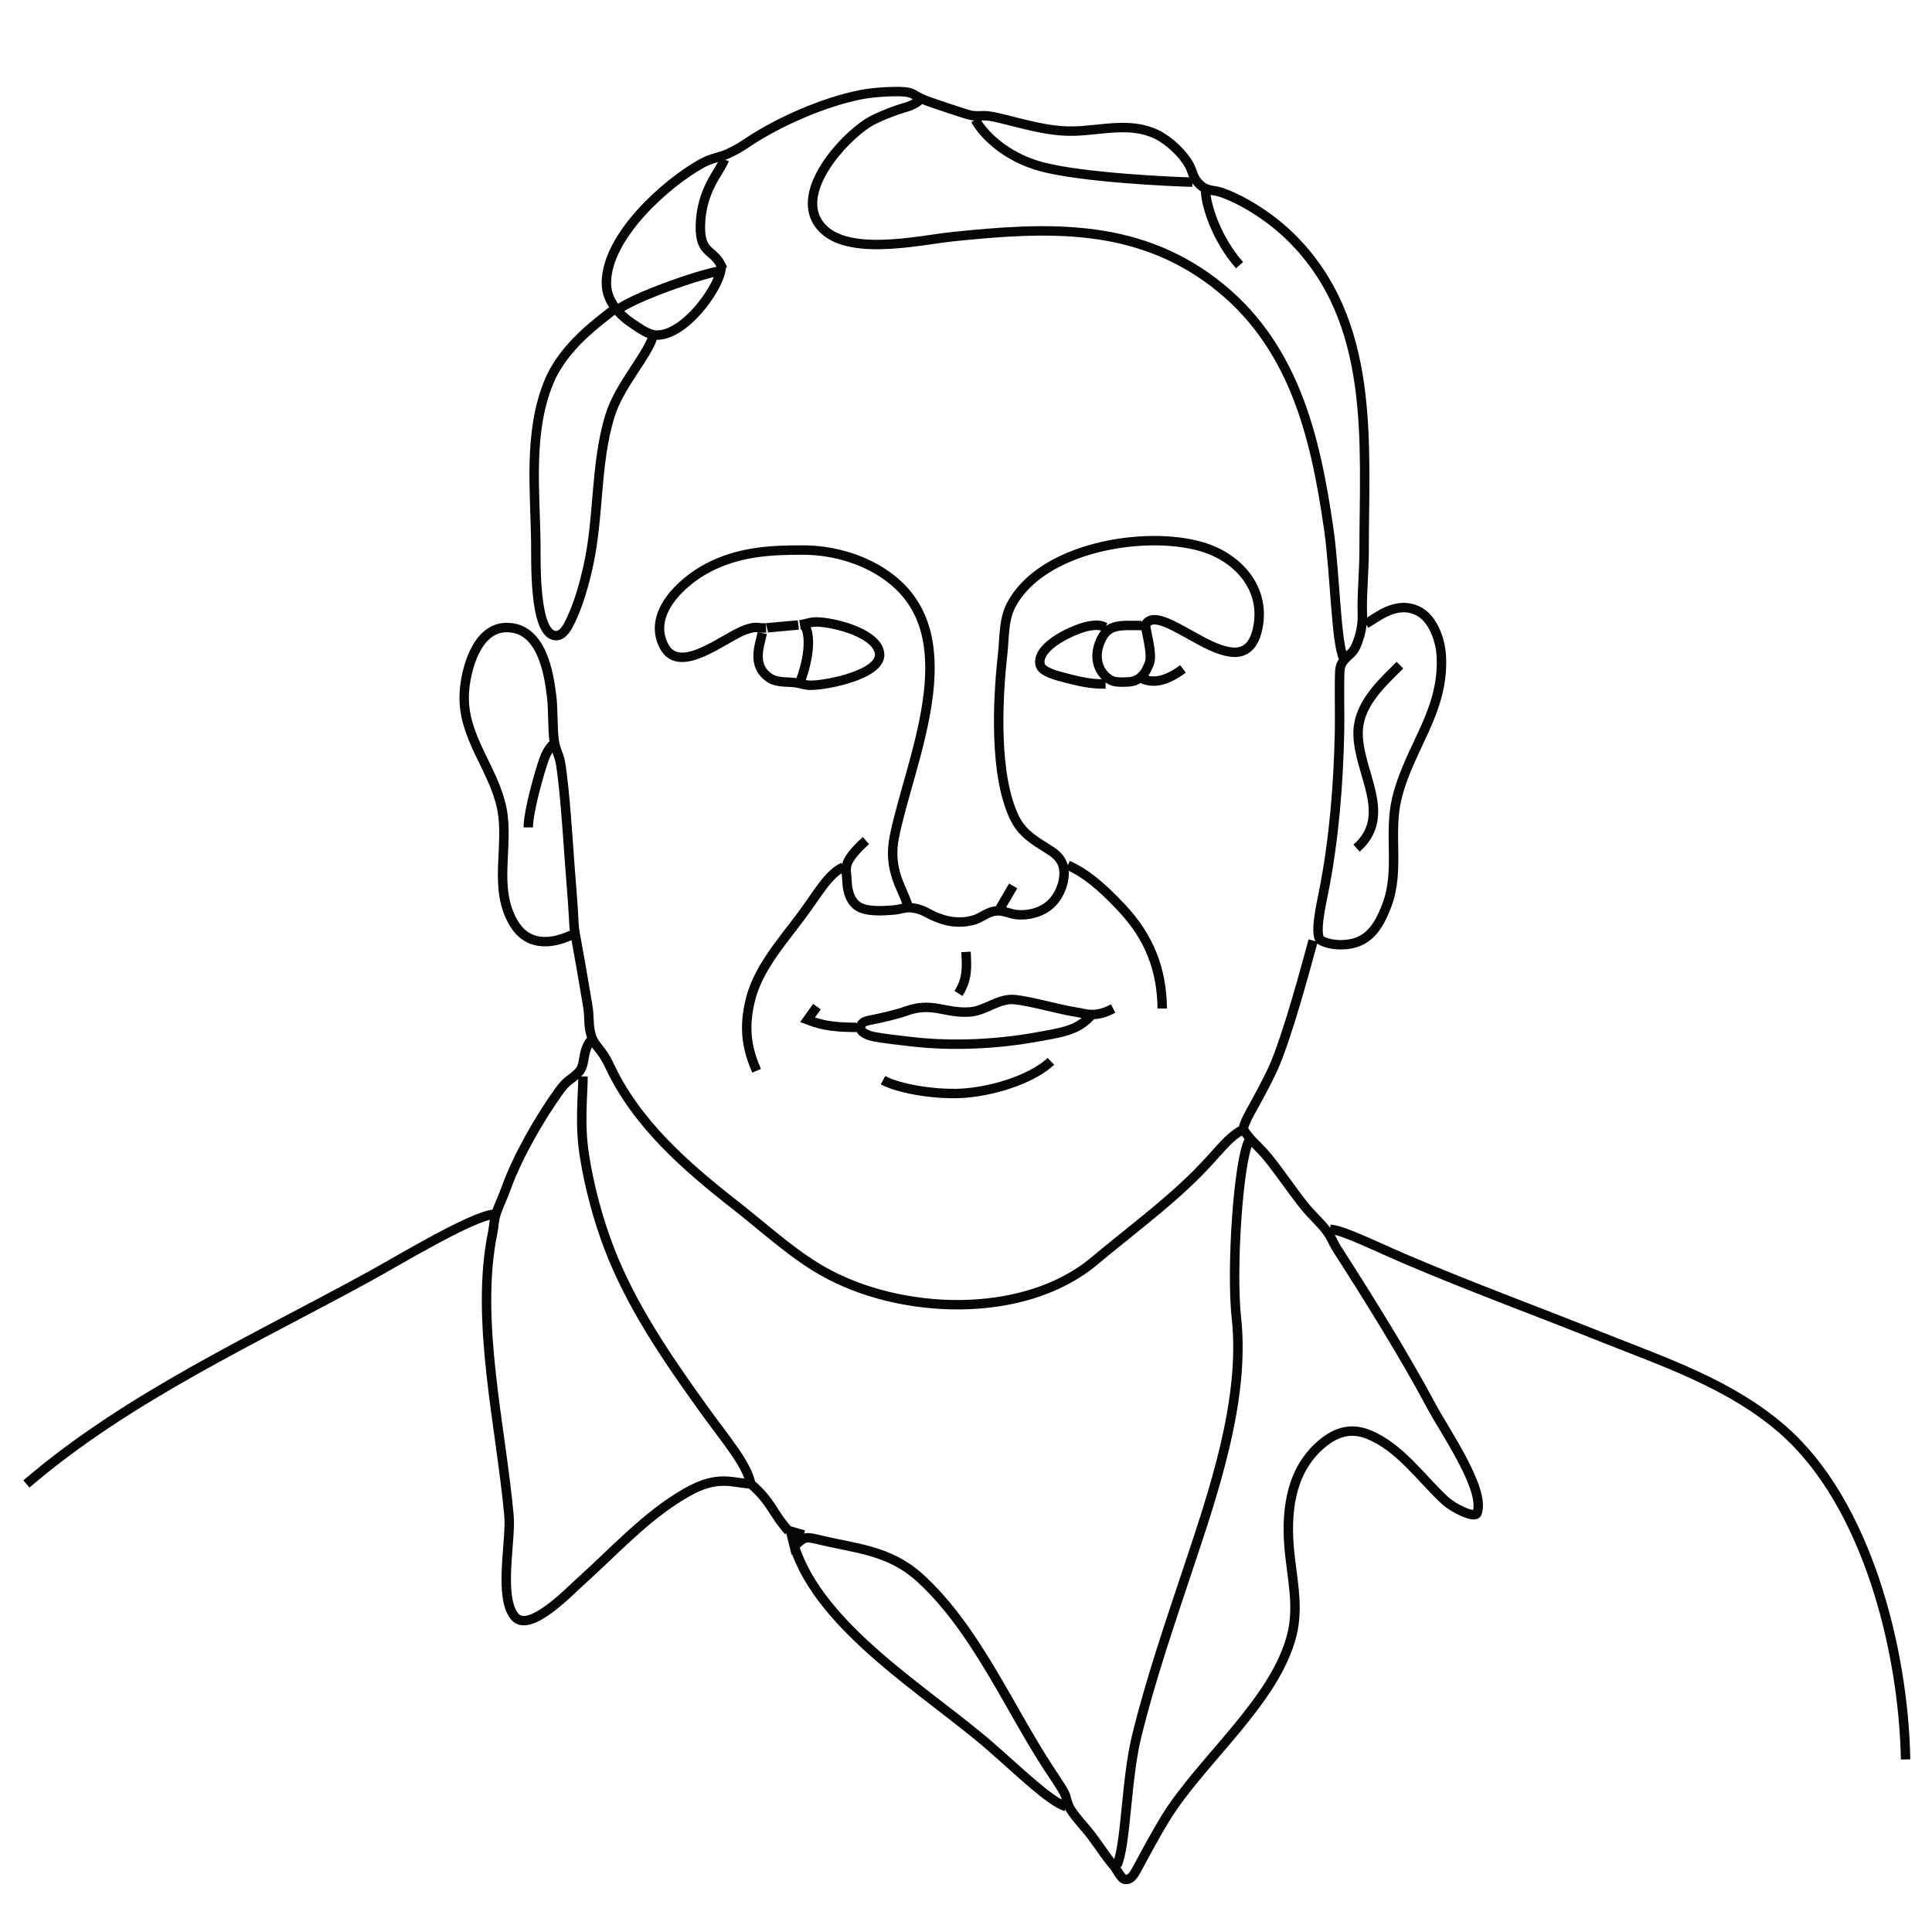 <?xml version="1.0" encoding="UTF-8" standalone="no"?>
<svg xmlns="http://www.w3.org/2000/svg" xmlns:svg="http://www.w3.org/2000/svg" version="1.1" id="svg1" width="1024" height="1024" viewBox="0 0 1024 1024" xml:space="preserve">
  <defs id="defs1">
    <linearGradient id="swatch1">
      <stop style="stop-color:#000000;stop-opacity:1;" offset="0" id="stop1"></stop>
    </linearGradient>
  </defs>
  <g id="g1">
    <path style="fill:none;stroke:#060606;stroke-width:5;stroke-dasharray:none" d="m 327,164.538 c 7.567,-6.512 43.762,-19.279 55,-21 -1.987,10.285 -19.134,34.224 -34,34.08 -4.143,-0.04 -8.535,-3.24 -13,-6.264 -3.443,-2.332 -5.88,-4.395 -8.584,-7.824 -2.907,-3.686 -5.133,-8.223 -5.024,-13.992 0.461,-24.417 31.153,-52.103 50.608,-62.95 5.343,-2.979 9.658,-3.146 14,-5.207 4.721,-2.241 6.151,-3.144 11,-6.347 16.052,-10.603 39.501,-20.916 59,-24.802 6.348,-1.265 14.904,-1.805 21,-1.682 7.812,0.157 6.554,2.002 14,4.826 2.729,1.035 22.127,7.592 24,7.82 6.016,0.734 5.303,-0.789 14,1.24 13.061,3.046 26.407,7.361 40,7.055 14.726,-0.332 30.014,-5.006 44,1.749 6.776,3.273 14.054,10.31 17.329,16.298 2.03,3.711 1.848,7.015 5.914,10.58 3.94,3.455 6.877,2.298 11.757,4.082 12.567,4.596 26.303,13.842 35.999,23.356 C 729.523,170.222 723,234.61 723,292.538 c 0,8.434 -1.001,21.116 -0.997,29 0.002,3.548 0.286,5.396 -0.115,9 -0.471,4.225 -1.519,8.083 -3.232,11.95 -1.578,3.56 -3.394,4.201 -5.874,6.945 -2.734,3.026 -2.653,5.174 -2.76,9.106 -0.195,7.21 0.121,21.092 -0.04,29 -0.57,28.052 -2.91,57.438 -8.382,85 -1.248,6.284 -5.297,23.837 -1.313,25.977 5.074,2.725 13.746,2.986 19.713,0.555 8.237,-3.355 12.25,-11.768 15.163,-19.532 6.757,-18.01 0.766,-37.655 5.107,-56 6.455,-27.277 25.327,-46.26 23.65,-76 -0.468,-8.298 -4.371,-19.543 -11.941,-23.499 -11.864,-6.199 -22.428,3.584 -27.979,6.499 M 488,52.538 c -1.63,1.282 -2.94,2.969 -9.001,4.649 -4.317,1.197 -14.494,5.079 -18.999,7.962 -13.485,8.631 -38.189,35.871 -26.138,53.338 12.695,18.401 52.768,8.861 71.138,6.955 49.56,-5.143 96.367,-7.477 138,24.029 42.527,32.181 54.117,81.007 61.282,131.067 3.251,22.712 3.859,59.748 7.718,68 M 517,63.538 c 3.474,6.679 15.149,19.491 35,24.818 21.547,5.782 69.681,7.985 80,8.182 m -248,-12 c -2.675,6.763 -12.366,16.204 -12.783,35 -0.357,16.099 7.707,12.04 11.783,23 m 256,-41 c 0.32,8.086 6.142,25.62 18,39 m -331,23 c -8.846,7.108 -27.201,19.793 -35.11,39 -11.013,26.747 -7.196,57.775 -6.883,86 0.094,8.424 -1.025,47.055 10.158,48.332 4.359,0.498 6.967,-5.105 8.489,-8.333 4.128,-8.757 6.851,-18.517 9.003,-27.999 5.958,-26.246 3.756,-54.451 11.582,-80 5.033,-16.431 19.544,-31.513 22.76,-42 m 113,267 c -2.255,1.927 -9.167,8.337 -10.223,13 -0.714,3.155 -0.012,3.896 0.122,8 0.138,4.249 1.02,10.104 5.23,13.396 4.707,3.68 14.573,2.802 19.871,2.357 3.656,-0.307 5.888,-1.717 10,-1.038 6.983,1.153 7.194,3.445 16,6.199 6.335,1.981 13.954,1.598 19,-0.971 3.038,-1.547 6.16,-3.758 10,-3.704 3.826,0.053 6.378,1.688 10,2.012 5.365,0.48 11.365,-0.775 15.992,-4.036 7.523,-5.301 10.835,-16.904 8.003,-23.194 -1.733,-3.848 -4.566,-5.723 -8.013,-7.862 -7.31,-4.537 -13.388,-8.317 -17.215,-16.159 -10.956,-22.447 -9.089,-62.464 -6.328,-87 0.977,-8.68 0.38,-18.068 4.584,-26 16.222,-30.602 70.996,-39.585 100.978,-30.742 19.506,5.753 34.283,22.49 29.493,43.742 -7.778,34.512 -51.041,-16.725 -59.315,-2.496 -0.56,0.963 4.008,15.612 2.011,20.495 -1.717,4.2 -2.648,5.999 -5.504,8.061 -2.39,1.726 -5.026,1.86 -7.685,1.914 -2.679,0.054 -5.443,0.093 -7.638,-1.234 -5.88,-3.556 -8.872,-11.132 -5.45,-19.737 4.013,-10.09 10.067,-9.003 22.088,-9.003 m -201,4 c -1.26,6.417 -5.989,17.319 4.1,23.937 3.782,2.481 10.221,1.836 13.9,2.417 3.013,0.476 4.455,1.344 8,1.308 8.954,-0.09 37.2,-5.851 36.214,-16.662 C 465.261,336.077 444.339,330.495 435,329.769 c -5.674,-0.441 -5.802,0.591 -11,1.416 0.171,-0.027 -18.953,1.69 -18,1.643 -4.619,0.227 -4.556,-1.269 -11,0.984 -10.793,3.774 -34.705,24.559 -43.051,8.678 -9.012,-17.148 9.306,-34.13 23.051,-41.414 16.227,-8.598 33.103,-9.633 51,-9.535 16.307,0.089 33.918,5.263 46.992,15.835 39.761,32.148 9.078,95.983 1.027,136.163 -3.528,17.608 4.306,27.148 6.981,36 m 105,-117 c -5.313,-0.049 -9.771,-0.186 -21,-3.181 -3.851,-1.027 -12.872,-3.015 -13.729,-7.06 -2.172,-10.25 19.099,-19.281 25.728,-20.464 6.057,-1.08 7.349,0.089 9.001,0.705 m -283,163 c -7.972,3.703 -22.188,7.722 -30.558,-6.003 -11.372,-18.648 -2.459,-41.043 -6.461,-60.997 -4.288,-21.374 -21.067,-37.968 -19.901,-61 0.636,-12.558 6.51,-34.515 21.921,-34.927 19.132,-0.512 22.923,24.107 24.436,36.927 0.748,6.336 0.419,17.238 1.283,23 0.843,5.622 2.705,7.259 3.558,13 2.07,13.922 3.547,36.188 4.587,51 0.636,9.068 1.562,19.014 2.061,28 0.195,3.516 0.222,6.581 0.855,10 2.26,12.203 4.357,24.499 6.636,38 1.302,7.711 0.117,10.533 2.083,16.742 1.656,5.231 5.355,6.573 9.396,15.258 14.39,30.92 40.488,53.638 67.105,74.438 14.925,11.663 29.675,25.384 46,34.696 40.778,23.261 106.529,26.093 144,-5.293 17.876,-14.973 37.637,-29.518 54,-45.842 12.327,-12.297 16.228,-19.391 25,-23.999 3.216,5.26 6.401,7.581 10.522,12.097 6.436,7.052 15.589,20.968 22.113,28.903 3.826,4.654 7.776,8.111 10.955,12.137 3.246,4.111 3.267,5.933 6.432,10.864 16.167,25.189 35.409,55.973 49.779,83 6.661,12.527 28.779,44.097 24.039,56.457 -1.144,2.983 -12.513,-2.628 -16.839,-6.601 C 753.268,783.7 741.877,766.795 725,760.168 c -8.978,-3.526 -16.737,-1.185 -23.997,4.79 -16.163,13.3 -19.261,33.645 -17.866,53.581 1.117,15.955 5.622,31.921 1.581,48 -8.841,35.172 -47.9,66.226 -66.893,97 -4.668,7.563 -10.638,18.592 -14.595,25.992 -2.54,4.749 -3.938,6.933 -6.996,6.583 -2.054,-0.235 -4.456,-5.511 -5.663,-6.92 -5.113,-5.972 -4.952,-6.709 -12.384,-16.655 -2.636,-3.528 -8.085,-9.192 -10.63,-13.32 -2.325,-3.773 -2.024,-6.056 -3.324,-8.68 -1.627,-3.287 -5.693,-9.137 -8.221,-13 C 534.553,904.751 517.343,863.686 487.999,836.682 471.228,821.248 453.469,820.894 433,815.827 c -6.945,-1.719 -7.238,-0.53 -12,3.711 l -2,-8 7,2 m 1,-481 c 2.866,5.73 1.304,17.932 -3,29 m 318,-9 c -10.162,10.162 -22.601,21.176 -22.18,37 0.554,20.809 18.56,42.952 -0.82,60 m -92,-95 c -8.425,6.222 -15.397,8.078 -22,5 m -312,35 c -1.447,1.814 -3.023,3.416 -4.678,8.004 -2.126,5.893 -8.321,27.194 -8.322,35.996 m 286,20 c 8.55,3.901 16.848,10.08 28.861,23.003 14.263,15.343 20.947,32.271 21.139,52.997 m -215,33 c -4.306,-10.073 -7.665,-21.564 -2.914,-39 4.342,-15.932 16.778,-29.89 26.534,-43 9.014,-12.113 14.228,-22.192 22.38,-26 m 90,10 -7,12 m 166,17 c -3.212,11.64 -13.718,51.302 -21.337,68 -3.145,6.892 -8.618,16.871 -12.009,22.996 -2.506,4.528 -2.918,6.187 -3.654,8.004 m -147,-93 c 0.485,8.318 0.79,14.469 -4,22 m 70,12 c -7.081,7.665 -14.787,8.679 -30,11.367 -20.577,3.635 -44.121,4.656 -65,2.192 -5.697,-0.672 -14.823,-1.632 -19.999,-2.67 -2.338,-0.469 -7.319,-2.175 -6.92,-4.882 0.451,-3.055 2.877,-3.381 5.923,-3.998 4.469,-0.906 13.124,-2.792 17.996,-4.573 14.272,-5.215 20.665,1.317 34,0.385 8.535,-0.597 15.132,-7.447 24,-6.543 8.43,0.859 24.339,5.469 32,6.562 4.326,0.617 4.649,1.285 9,1.327 5.065,0.049 9.668,-2.463 11,-3.167 m -157,-1 -5,7 c 8.877,3.425 15.735,3.905 26,4 m -141,7 c -0.881,1.359 -2.388,3.312 -3.262,8.003 -0.667,3.576 -0.801,6.585 -3.332,9.062 -4.665,4.565 -5.504,3.349 -10.258,9.943 -10.042,13.929 -21.948,34.645 -27.786,50.992 -1.758,4.923 -4.263,9.994 -5.53,14 -1.164,3.683 -0.885,5.845 -1.737,10 -9.47,46.21 4.515,103.015 8.687,150 1.153,12.984 -5.767,43.465 3.219,53.479 7.699,8.58 28.769,-13.488 33.998,-18.16 18.273,-16.329 35.535,-35.663 57,-47.857 16.419,-9.327 23.699,-5.12 34,-4.463 -2.508,-11.081 -12.655,-22.452 -25.282,-40 -19.165,-26.636 -38.206,-54.468 -49.894,-85 -5.901,-15.415 -10.506,-32.732 -13.065,-49 -2.708,-17.215 -0.763,-31.678 -0.758,-42 m 248,-8 c -8.203,7.876 -26.535,15.137 -45,16.783 -14.249,1.27 -34.855,-1.912 -44,-6.783 m 194,32 c -5.673,10.753 -9.52,68.079 -6.682,94 4.742,43.314 -12.116,92.369 -25.651,133 -9.723,29.189 -20.06,59.391 -27.287,89 -5.579,22.858 -5.602,57.981 -10.38,68 m -578,-202 c 53.775,-46.141 120.602,-76.402 182,-110.118 16.908,-9.285 54.132,-31.893 66,-32.882 m 443,8 c 7.262,0.605 21.926,8.118 40,15.855 33.822,14.48 68.977,27.357 103,40.945 33.676,13.45 69.127,25.156 97,49.539 44.486,38.915 63.894,116.478 65,174.661 m -612,-146 c 11.159,9.735 11.027,14.875 20,25 m 3,8 c 13.834,43.665 71.159,77.537 104,106.18 15.952,13.912 31.585,29.252 40,31.82" id="path1"></path>
  </g>
</svg>
